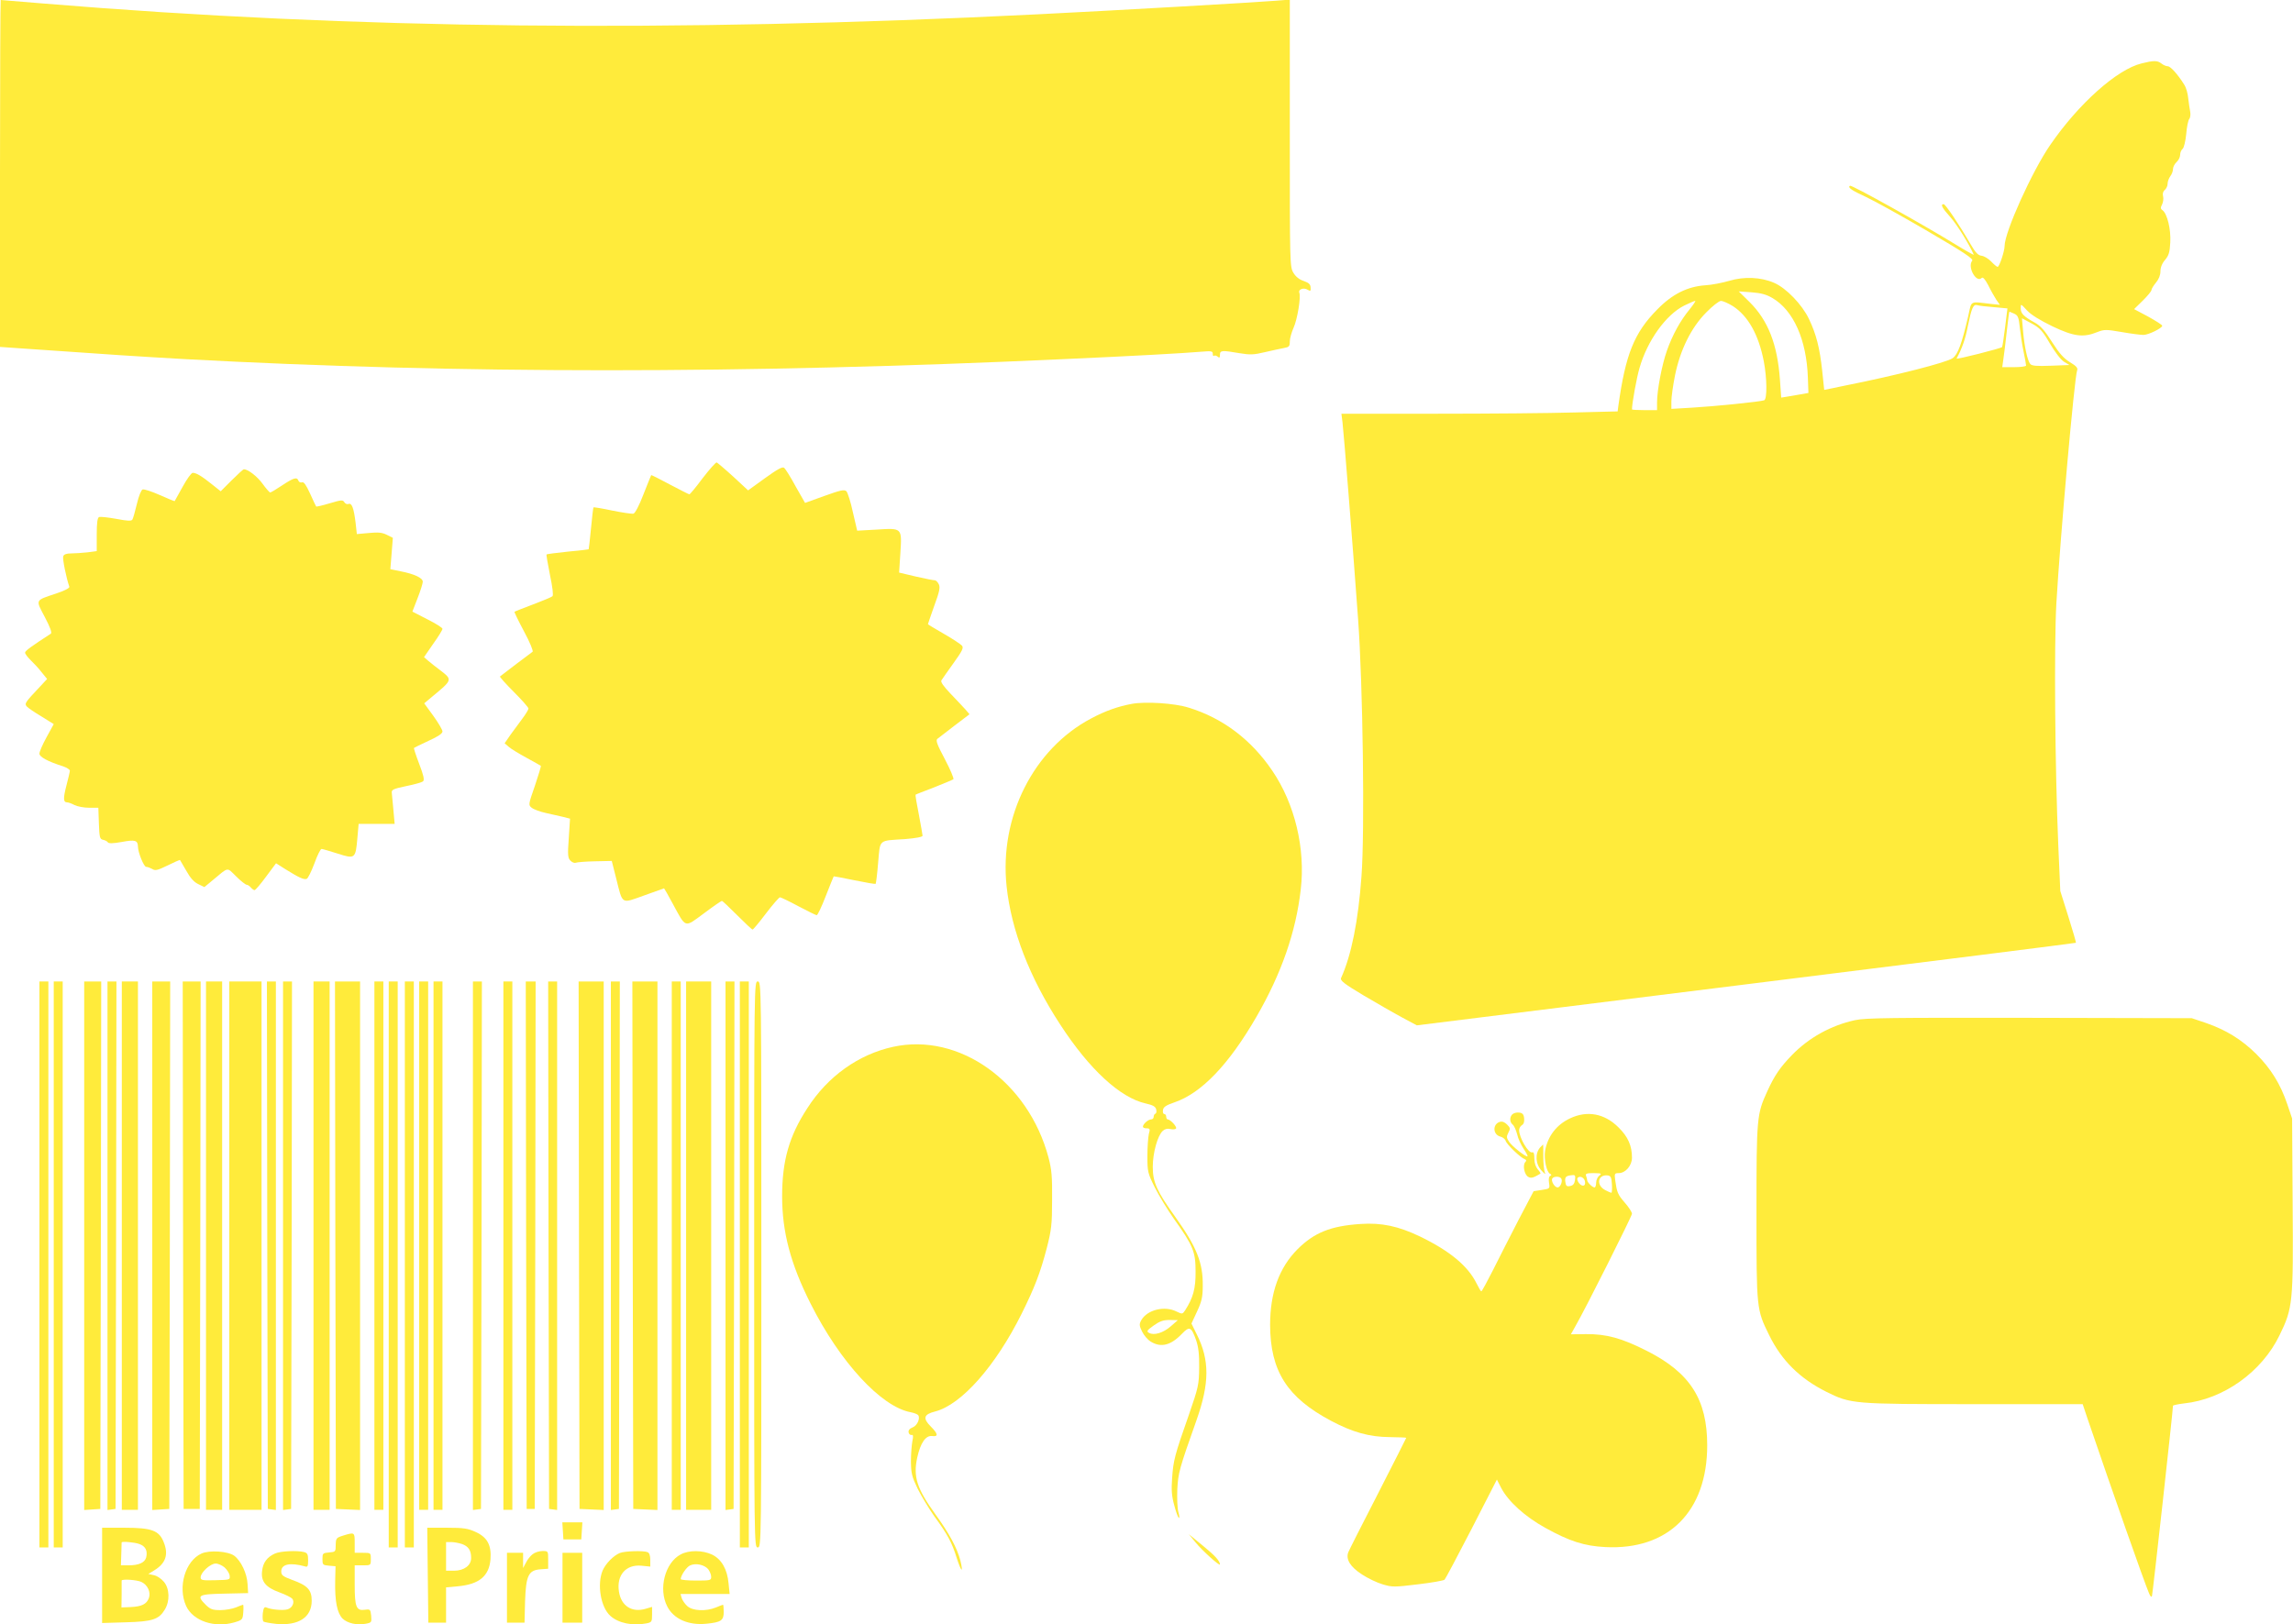 <?xml version="1.0" standalone="no"?>
<!DOCTYPE svg PUBLIC "-//W3C//DTD SVG 20010904//EN"
 "http://www.w3.org/TR/2001/REC-SVG-20010904/DTD/svg10.dtd">
<svg version="1.0" xmlns="http://www.w3.org/2000/svg"
 width="1280pt" height="907pt" viewBox="0 0 1280 907"
 preserveAspectRatio="xMidYMid meet">
<g transform="translate(0,907) scale(0.1,-0.1)"
fill="#ffeb3b" stroke="none">
<path d="M0 8102 l0 -969 173 -12 c457 -32 593 -41 857 -56 1529 -83 3118 -83
4910 0 384 17 669 33 763 41 60 5 67 4 67 -12 0 -9 3 -14 7 -11 3 4 12 2 20
-4 10 -9 13 -7 13 10 0 25 11 26 109 9 60 -10 80 -9 143 6 40 9 88 20 106 23
28 5 32 9 32 37 0 17 10 51 21 76 21 46 42 172 32 196 -7 19 25 30 47 16 15
-9 18 -7 16 13 -1 18 -10 26 -38 36 -25 8 -45 24 -58 46 -20 33 -20 51 -20
780 l0 745 -77 -6 c-124 -10 -890 -54 -1333 -76 -2046 -102 -3812 -83 -5543
60 -131 11 -240 20 -243 20 -2 0 -4 -436 -4 -968z"/>
<path d="M11955 8716 c-137 -33 -352 -225 -510 -455 -101 -146 -255 -487 -255
-565 0 -28 -29 -116 -39 -116 -4 0 -20 13 -35 29 -16 17 -40 31 -54 33 -20 2
-34 17 -61 63 -65 112 -141 225 -151 225 -20 0 -9 -21 38 -73 37 -42 103 -148
130 -209 2 -4 -45 22 -105 59 -177 109 -577 332 -586 326 -15 -9 7 -25 90 -63
47 -22 202 -108 344 -191 207 -121 257 -155 248 -165 -28 -34 23 -126 53 -96
7 7 19 -7 37 -41 14 -29 35 -65 45 -81 l20 -28 -50 5 c-121 14 -107 22 -127
-68 -35 -152 -58 -215 -87 -235 -34 -24 -314 -96 -601 -153 l-116 -24 -11 106
c-14 129 -33 204 -74 290 -38 80 -127 173 -195 202 -73 32 -168 36 -250 11
-38 -11 -98 -23 -135 -25 -98 -7 -183 -49 -266 -134 -130 -131 -178 -252 -218
-539 l-4 -31 -242 -6 c-133 -4 -479 -7 -771 -7 l-529 0 6 -47 c7 -56 57 -682
87 -1098 27 -364 38 -1191 19 -1439 -18 -248 -56 -439 -114 -567 -6 -14 19
-33 126 -97 73 -43 170 -99 215 -123 l82 -44 1838 229 c1011 126 1839 230
1841 232 2 1 -17 67 -42 146 l-45 143 -11 250 c-19 445 -24 1121 -11 1355 21
364 101 1264 116 1302 5 13 -4 24 -39 45 -35 21 -60 49 -101 113 -41 65 -64
91 -97 109 -62 34 -78 51 -78 80 0 26 0 26 35 -12 22 -24 72 -55 142 -89 120
-57 172 -64 251 -32 38 15 49 15 136 0 51 -9 106 -16 121 -16 28 0 105 38 105
51 0 5 -35 27 -78 51 l-79 42 49 48 c26 26 48 52 48 59 0 6 11 24 25 41 16 19
25 42 25 63 0 21 9 45 26 64 21 25 26 43 29 98 4 73 -17 159 -43 179 -12 8
-12 15 -3 32 6 12 9 32 6 45 -4 15 -1 28 9 36 9 8 16 23 16 35 0 12 7 31 15
42 8 10 15 28 15 40 0 11 9 29 20 39 11 10 20 28 20 40 0 13 6 28 14 34 7 6
16 42 20 83 3 39 11 77 17 84 6 7 8 26 5 41 -3 15 -8 49 -11 75 -2 26 -12 60
-22 75 -36 58 -77 103 -92 103 -9 0 -25 7 -35 15 -23 18 -43 18 -111 1z
m-2061 -1310 c118 -69 191 -234 198 -446 l3 -84 -45 -8 c-25 -4 -59 -10 -76
-13 l-31 -5 -7 100 c-14 197 -66 331 -170 434 l-60 59 71 -5 c53 -4 83 -12
117 -32z m-462 -63 c-52 -63 -96 -143 -127 -231 -28 -79 -55 -222 -55 -288 l0
-44 -70 0 c-38 0 -70 2 -70 4 0 33 26 177 42 231 44 154 148 298 250 349 29
14 56 26 61 26 4 0 -10 -21 -31 -47z m241 18 c85 -55 144 -159 173 -309 18
-94 19 -211 2 -217 -22 -8 -278 -34 -400 -41 l-118 -7 0 43 c0 23 9 88 20 143
29 143 90 267 174 352 35 36 72 65 83 65 10 0 40 -13 66 -29z m1457 -6 l76 -7
-13 -105 c-7 -58 -15 -108 -17 -111 -9 -8 -257 -71 -254 -64 31 57 50 112 63
182 21 101 30 123 53 116 9 -3 51 -8 92 -11z m113 -36 c22 -10 26 -20 32 -78
4 -36 13 -97 21 -134 8 -38 14 -73 14 -78 0 -5 -30 -9 -66 -9 l-67 0 6 43 c4
23 12 93 19 155 7 61 13 112 15 112 1 0 13 -5 26 -11z m200 -167 c29 -49 61
-91 79 -102 l30 -18 -103 -4 c-81 -3 -107 -1 -116 10 -15 18 -33 98 -40 186
l-6 69 54 -29 c46 -25 60 -40 102 -112z"/>
<path d="M3923 6401 c-37 -50 -71 -91 -75 -91 -3 0 -52 25 -109 55 -56 30
-103 54 -104 52 -1 -1 -20 -49 -43 -107 -24 -63 -47 -106 -56 -108 -9 -2 -62
6 -117 17 -56 12 -104 20 -106 18 -2 -2 -8 -55 -14 -118 -6 -63 -12 -115 -13
-116 -1 -1 -53 -7 -116 -13 -63 -7 -117 -13 -119 -16 -2 -2 7 -53 19 -114 14
-66 20 -114 14 -119 -5 -5 -54 -25 -109 -46 -55 -21 -102 -39 -103 -41 -2 -1
22 -51 53 -109 32 -59 53 -110 48 -114 -8 -5 -171 -129 -182 -138 -3 -2 32
-41 77 -86 45 -45 82 -87 82 -93 0 -6 -15 -31 -33 -55 -18 -24 -48 -65 -67
-91 l-33 -48 23 -20 c12 -11 57 -38 99 -61 42 -23 78 -43 80 -45 2 -2 -13 -52
-33 -111 -37 -106 -37 -108 -18 -123 11 -9 46 -22 78 -29 33 -7 76 -17 97 -22
l39 -10 -7 -109 c-7 -94 -5 -111 9 -125 9 -10 23 -15 30 -12 8 3 56 7 108 8
l93 2 25 -99 c37 -147 26 -140 155 -94 61 22 111 40 112 40 1 0 23 -38 48 -85
76 -140 64 -136 174 -55 52 39 97 70 101 70 3 0 41 -36 85 -80 44 -44 82 -80
86 -80 4 0 37 40 75 90 38 50 73 90 78 90 5 0 51 -22 103 -50 51 -27 98 -50
102 -50 5 0 28 48 51 108 23 59 43 108 44 109 0 1 53 -9 116 -22 63 -13 117
-22 118 -20 2 2 9 55 14 119 12 133 -1 121 151 131 61 5 97 12 97 19 0 6 -10
59 -21 119 -12 59 -20 109 -18 110 2 2 49 20 104 41 55 22 103 42 107 45 4 4
-17 54 -47 111 -44 83 -53 107 -42 115 7 6 50 39 96 74 l83 63 -23 27 c-13 14
-50 54 -82 87 -40 42 -57 66 -52 75 5 8 35 51 68 97 49 68 57 85 47 97 -7 8
-52 38 -101 66 -49 28 -89 52 -89 54 0 2 16 48 35 102 29 78 34 103 26 120 -6
13 -16 23 -23 23 -7 0 -55 9 -106 21 l-93 22 7 108 c9 143 11 141 -133 132
l-108 -6 -24 103 c-12 57 -29 109 -36 117 -12 11 -31 7 -123 -26 l-108 -39
-53 93 c-28 52 -57 98 -64 103 -9 8 -39 -9 -107 -58 l-94 -68 -83 77 c-46 42
-88 77 -92 79 -5 2 -40 -38 -78 -87z"/>
<path d="M1293 6388 l-61 -61 -49 39 c-56 45 -87 64 -107 64 -8 0 -33 -35 -56
-77 -24 -43 -44 -79 -45 -81 -1 -1 -39 14 -83 34 -45 20 -88 34 -96 31 -8 -3
-22 -38 -32 -81 -10 -42 -21 -81 -25 -87 -5 -9 -28 -8 -90 4 -45 8 -88 13 -96
10 -9 -4 -13 -30 -13 -98 l0 -92 -52 -7 c-29 -3 -70 -6 -91 -6 -26 0 -40 -5
-44 -16 -5 -14 17 -121 34 -170 3 -7 -28 -23 -74 -38 -119 -40 -115 -32 -63
-131 30 -57 41 -88 34 -93 -111 -72 -144 -96 -144 -106 0 -7 14 -25 31 -42 17
-16 45 -46 61 -67 l31 -38 -39 -42 c-84 -89 -88 -95 -75 -111 7 -8 43 -33 82
-56 l69 -43 -40 -73 c-22 -40 -40 -81 -40 -92 0 -18 47 -44 133 -71 20 -7 37
-18 37 -24 0 -7 -9 -43 -19 -82 -19 -73 -18 -95 4 -95 7 0 26 -7 41 -15 16 -8
52 -15 81 -15 l52 0 3 -87 c3 -79 5 -88 23 -92 11 -2 23 -8 27 -14 4 -7 28 -7
78 2 74 14 89 9 90 -25 0 -33 33 -114 46 -114 8 0 23 -6 34 -12 17 -11 30 -7
86 20 36 18 68 32 69 30 1 -2 17 -29 35 -60 22 -40 43 -63 66 -74 l35 -17 47
39 c90 75 77 73 130 21 26 -26 53 -47 59 -47 6 0 16 -7 23 -15 7 -8 16 -15 21
-15 5 0 34 34 64 75 l56 75 52 -33 c77 -48 104 -60 119 -54 7 2 26 41 43 86
16 45 34 81 40 81 5 0 46 -12 90 -26 97 -31 100 -29 110 87 l7 79 100 0 101 0
-7 78 c-4 42 -8 86 -9 96 -2 17 10 22 81 37 46 9 88 21 94 27 8 8 2 35 -22 97
-18 47 -31 87 -29 89 2 2 39 20 82 40 51 23 77 40 77 52 0 9 -23 48 -51 87
l-51 70 43 36 c116 96 116 95 46 149 -23 17 -53 41 -66 52 l-24 21 51 74 c29
40 52 78 52 84 0 6 -38 30 -84 53 l-84 43 29 75 c16 41 29 82 29 92 0 21 -46
43 -123 58 l-58 12 7 87 7 88 -34 17 c-26 13 -48 15 -100 10 l-67 -6 -7 63
c-10 82 -21 113 -40 105 -8 -3 -18 2 -23 10 -8 14 -17 13 -81 -6 -40 -12 -74
-20 -76 -18 -2 2 -17 34 -34 72 -22 48 -35 67 -45 63 -8 -3 -17 1 -20 9 -8 22
-26 17 -91 -26 -33 -22 -63 -40 -67 -40 -3 0 -23 22 -43 50 -30 41 -81 80
-104 80 -3 0 -34 -28 -68 -62z"/>
<path d="M6318 5140 c-76 -14 -148 -39 -228 -82 -321 -170 -512 -549 -471
-936 26 -246 128 -510 299 -772 163 -251 335 -409 477 -441 40 -9 55 -17 59
-33 3 -12 1 -22 -4 -24 -6 -2 -10 -10 -10 -18 0 -8 -6 -14 -14 -14 -16 0 -46
-26 -46 -41 0 -5 9 -9 21 -9 18 0 20 -4 12 -32 -4 -18 -8 -74 -8 -124 0 -86 2
-95 42 -175 23 -46 71 -124 106 -174 108 -151 121 -184 121 -295 1 -95 -14
-147 -59 -217 -14 -21 -16 -21 -47 -6 -67 34 -164 10 -197 -48 -12 -22 -12
-30 4 -63 10 -21 32 -47 49 -57 57 -35 112 -21 175 45 41 43 52 37 78 -37 13
-38 18 -80 17 -153 -1 -95 -4 -109 -58 -265 -79 -225 -86 -252 -93 -352 -5
-67 -2 -102 12 -152 9 -36 21 -67 25 -70 5 -3 4 12 -2 32 -6 21 -8 78 -6 128
5 92 11 114 107 385 73 207 74 335 2 479 l-30 61 31 67 c26 56 32 81 32 143 2
129 -34 218 -153 385 -104 145 -126 194 -126 280 0 78 27 175 56 201 12 11 27
14 43 10 14 -3 27 -2 31 3 6 10 -32 51 -47 51 -4 0 -8 7 -8 15 0 8 -5 15 -11
15 -6 0 -9 10 -7 22 2 17 17 27 64 43 152 52 305 213 459 480 139 241 219 472
246 708 27 229 -33 479 -159 664 -117 173 -277 294 -467 352 -79 25 -240 35
-317 21z m218 -3475 c-42 -37 -94 -53 -122 -37 -15 8 -12 14 26 41 34 24 53
31 89 31 l46 -1 -39 -34z"/>
<path d="M220 2010 l0 -1580 25 0 25 0 0 1580 0 1580 -25 0 -25 0 0 -1580z"/>
<path d="M300 2010 l0 -1580 25 0 25 0 0 1580 0 1580 -25 0 -25 0 0 -1580z"/>
<path d="M470 2114 l0 -1475 45 3 45 3 3 1473 2 1472 -47 0 -48 0 0 -1476z"/>
<path d="M600 2114 l0 -1475 23 3 22 3 3 1473 2 1472 -25 0 -25 0 0 -1476z"/>
<path d="M680 2115 l0 -1475 45 0 45 0 0 1475 0 1475 -45 0 -45 0 0 -1475z"/>
<path d="M850 2114 l0 -1475 48 3 47 3 3 1473 2 1472 -50 0 -50 0 0 -1476z"/>
<path d="M1022 2118 l3 -1473 45 0 45 0 3 1473 2 1472 -50 0 -50 0 2 -1472z"/>
<path d="M1150 2115 l0 -1475 45 0 45 0 0 1475 0 1475 -45 0 -45 0 0 -1475z"/>
<path d="M1280 2115 l0 -1475 90 0 90 0 0 1475 0 1475 -90 0 -90 0 0 -1475z"/>
<path d="M1492 2118 l3 -1473 23 -3 22 -3 0 1475 0 1476 -25 0 -25 0 2 -1472z"/>
<path d="M1580 2114 l0 -1475 23 3 22 3 3 1473 2 1472 -25 0 -25 0 0 -1476z"/>
<path d="M1750 2115 l0 -1475 45 0 45 0 0 1475 0 1475 -45 0 -45 0 0 -1475z"/>
<path d="M1872 2118 l3 -1473 68 -3 67 -3 0 1476 0 1475 -70 0 -70 0 2 -1472z"/>
<path d="M2090 2115 l0 -1475 25 0 25 0 0 1475 0 1475 -25 0 -25 0 0 -1475z"/>
<path d="M2170 2010 l0 -1580 25 0 25 0 0 1580 0 1580 -25 0 -25 0 0 -1580z"/>
<path d="M2260 2010 l0 -1580 25 0 25 0 0 1580 0 1580 -25 0 -25 0 0 -1580z"/>
<path d="M2340 2115 l0 -1475 25 0 25 0 0 1475 0 1475 -25 0 -25 0 0 -1475z"/>
<path d="M2420 2115 l0 -1475 25 0 25 0 0 1475 0 1475 -25 0 -25 0 0 -1475z"/>
<path d="M2640 2114 l0 -1475 23 3 22 3 3 1473 2 1472 -25 0 -25 0 0 -1476z"/>
<path d="M2810 2115 l0 -1475 25 0 25 0 0 1475 0 1475 -25 0 -25 0 0 -1475z"/>
<path d="M2937 2118 l3 -1473 22 0 23 0 3 1473 2 1472 -27 0 -28 0 2 -1472z"/>
<path d="M3062 2118 l3 -1473 23 -3 22 -3 0 1475 0 1476 -25 0 -25 0 2 -1472z"/>
<path d="M3232 2118 l3 -1473 68 -3 67 -3 0 1476 0 1475 -70 0 -70 0 2 -1472z"/>
<path d="M3410 2114 l0 -1475 23 3 22 3 3 1473 2 1472 -25 0 -25 0 0 -1476z"/>
<path d="M3532 2118 l3 -1473 68 -3 67 -3 0 1476 0 1475 -70 0 -70 0 2 -1472z"/>
<path d="M3750 2115 l0 -1475 25 0 25 0 0 1475 0 1475 -25 0 -25 0 0 -1475z"/>
<path d="M3830 2115 l0 -1475 70 0 70 0 0 1475 0 1475 -70 0 -70 0 0 -1475z"/>
<path d="M4050 2114 l0 -1475 23 3 22 3 3 1473 2 1472 -25 0 -25 0 0 -1476z"/>
<path d="M4130 2010 l0 -1580 25 0 25 0 0 1580 0 1580 -25 0 -25 0 0 -1580z"/>
<path d="M4210 2010 c0 -1573 0 -1580 20 -1580 20 0 20 7 20 1580 0 1573 0
1580 -20 1580 -20 0 -20 -7 -20 -1580z"/>
<path d="M10355 3374 c-133 -29 -257 -97 -352 -195 -66 -68 -97 -113 -138
-203 -58 -127 -60 -144 -60 -676 0 -540 0 -541 71 -685 69 -141 171 -242 319
-316 137 -68 146 -69 825 -69 l606 0 26 -78 c142 -416 317 -914 344 -977 8
-20 14 -25 17 -15 4 13 118 1043 117 1061 0 3 28 9 61 13 221 23 435 176 534
381 74 152 77 180 73 731 l-3 479 -27 80 c-38 112 -91 198 -173 280 -82 81
-168 134 -280 173 l-80 27 -905 2 c-773 1 -915 0 -975 -13z"/>
<path d="M4985 3225 c-192 -42 -364 -164 -478 -342 -102 -156 -141 -294 -141
-493 0 -198 47 -377 159 -599 164 -326 393 -575 558 -606 21 -4 40 -12 43 -17
12 -19 -7 -59 -32 -68 -17 -7 -24 -16 -22 -28 2 -9 10 -16 17 -14 9 2 10 -7 4
-35 -4 -21 -8 -72 -8 -113 1 -66 5 -84 37 -151 21 -42 62 -110 92 -153 76
-104 100 -149 126 -233 26 -81 39 -91 21 -16 -18 69 -62 151 -138 256 -105
146 -126 210 -103 318 18 82 47 125 83 121 36 -5 34 12 -7 53 -46 46 -40 68
24 84 147 38 337 253 483 546 73 147 104 228 140 365 26 102 30 132 30 270 1
130 -2 168 -20 237 -113 424 -499 699 -868 618z"/>
<path d="M8442 2848 c-16 -16 -15 -43 2 -57 8 -6 19 -31 25 -54 5 -24 22 -60
36 -81 14 -21 24 -40 22 -42 -7 -7 -86 55 -103 81 -15 22 -15 29 -4 51 12 22
11 27 -7 45 -14 14 -27 19 -41 15 -41 -13 -39 -71 3 -82 13 -3 27 -14 30 -24
6 -20 83 -94 106 -102 10 -4 11 -9 3 -17 -15 -17 -5 -70 17 -82 17 -9 27 -6
68 18 2 2 -4 12 -15 24 -11 13 -19 35 -19 60 0 27 -3 38 -12 35 -20 -8 -73 82
-73 124 0 10 7 23 16 28 10 6 14 19 12 38 -2 22 -9 30 -28 32 -14 2 -31 -3
-38 -10z"/>
<path d="M8765 2826 c-76 -35 -126 -101 -140 -182 -7 -46 8 -119 28 -128 9 -5
9 -7 0 -12 -7 -3 -9 -18 -6 -38 5 -33 5 -33 -41 -40 l-45 -7 -85 -162 c-46
-89 -110 -215 -142 -279 -33 -65 -61 -117 -65 -118 -3 0 -14 19 -26 43 -48 98
-149 182 -316 263 -121 58 -215 78 -332 70 -167 -11 -258 -48 -351 -140 -104
-104 -154 -244 -154 -424 1 -257 95 -405 340 -535 121 -64 213 -90 327 -91 51
-1 93 -2 93 -4 0 -2 -71 -141 -157 -310 -87 -169 -162 -317 -167 -330 -14 -39
12 -81 77 -123 32 -21 84 -46 115 -55 53 -16 66 -16 197 0 77 9 144 21 149 26
5 5 73 133 151 284 l141 275 24 -47 c40 -76 133 -160 245 -222 137 -76 219
-102 336 -108 352 -18 569 199 569 568 0 256 -95 405 -336 527 -140 71 -225
95 -341 94 l-84 -1 24 43 c60 104 317 617 317 630 0 9 -18 37 -40 62 -40 46
-44 57 -54 128 -4 34 -3 37 20 37 38 0 74 42 74 86 0 67 -22 117 -75 169 -78
78 -174 96 -270 51z m163 -320 c-10 -7 -18 -25 -18 -40 0 -14 -4 -26 -9 -26
-12 0 -41 29 -41 40 0 5 -3 15 -6 24 -5 13 2 16 42 16 43 -1 47 -2 32 -14z
m-136 -25 c-3 -21 -11 -30 -27 -33 -19 -4 -24 0 -27 23 -4 28 3 35 43 38 12 1
14 -6 11 -28z m206 -23 c2 -27 0 -48 -3 -48 -3 0 -19 7 -34 15 -53 27 -42 89
14 82 16 -2 21 -11 23 -49z m-283 32 c10 -15 -5 -50 -20 -50 -17 0 -38 36 -30
50 8 13 42 13 50 0z m133 -18 c2 -14 -2 -22 -12 -22 -17 0 -39 34 -29 44 14
13 38 0 41 -22z"/>
<path d="M8597 2663 c-29 -34 -26 -93 9 -130 19 -20 24 -23 17 -8 -4 11 -8 50
-8 88 0 37 0 67 -1 67 0 0 -8 -8 -17 -17z"/>
<path d="M3142 523 l3 -48 50 0 50 0 3 48 3 47 -56 0 -56 0 3 -47z"/>
<path d="M570 274 l0 -266 133 4 c148 4 184 16 217 71 29 47 27 117 -5 155
-14 17 -39 34 -56 37 l-31 7 33 20 c64 39 81 88 53 157 -26 66 -67 81 -221 81
l-123 0 0 -266z m208 175 c34 -12 47 -37 38 -75 -8 -29 -41 -44 -99 -44 l-42
0 2 62 c1 35 2 64 2 66 2 7 72 1 99 -9z m12 -212 c35 -17 53 -58 41 -90 -13
-34 -40 -47 -102 -50 l-51 -2 1 73 c0 39 0 74 0 77 2 10 87 4 111 -8z"/>
<path d="M2388 275 l3 -265 49 0 50 0 0 99 0 98 66 6 c119 11 174 57 182 150
6 79 -17 123 -82 153 -44 20 -66 24 -161 24 l-110 0 3 -265z m191 174 c36 -13
51 -35 51 -78 0 -42 -40 -71 -96 -71 l-44 0 0 80 0 80 29 0 c15 0 42 -5 60
-11z"/>
<path d="M1915 496 c-38 -12 -40 -15 -41 -52 0 -38 -1 -39 -37 -42 -35 -3 -37
-5 -37 -37 0 -32 2 -34 37 -37 l36 -3 -2 -85 c-2 -111 11 -176 41 -207 27 -26
80 -39 130 -29 32 6 33 8 30 44 -4 36 -5 38 -35 34 -48 -7 -57 15 -57 140 l0
108 45 0 c45 0 45 0 45 35 0 35 0 35 -45 35 l-45 0 0 55 c0 60 0 61 -65 41z"/>
<path d="M6673 459 c36 -45 137 -136 137 -124 0 19 -28 50 -97 106 l-77 63 37
-45z"/>
<path d="M1125 396 c-91 -41 -134 -187 -86 -293 39 -84 159 -124 271 -91 43
13 45 15 48 56 2 23 1 42 -1 42 -3 0 -21 -7 -40 -15 -20 -8 -59 -15 -87 -15
-44 0 -56 5 -81 29 -54 54 -45 60 104 63 l132 3 -3 50 c-3 60 -37 131 -75 159
-35 25 -138 32 -182 12z m129 -78 c14 -13 27 -33 28 -46 3 -23 0 -23 -80 -25
-73 -2 -82 0 -82 16 0 27 54 77 84 77 14 0 36 -10 50 -22z"/>
<path d="M1535 396 c-44 -20 -67 -50 -72 -98 -7 -58 20 -91 97 -119 33 -12 65
-28 71 -35 16 -19 1 -53 -27 -60 -26 -7 -90 -1 -115 10 -13 6 -18 0 -22 -31
-2 -21 -1 -41 3 -46 3 -4 36 -10 73 -14 124 -11 197 37 197 129 0 61 -23 86
-110 117 -51 19 -60 26 -60 47 0 41 49 51 133 28 14 -5 17 1 17 34 0 33 -4 41
-22 46 -39 10 -132 6 -163 -8z"/>
<path d="M2973 392 c-12 -9 -29 -30 -37 -47 l-16 -30 0 43 0 42 -45 0 -45 0 0
-195 0 -195 49 0 49 0 3 119 c5 145 19 174 87 179 l42 3 0 50 c0 49 0 49 -32
49 -18 0 -43 -8 -55 -18z"/>
<path d="M3460 399 c-36 -15 -79 -59 -96 -98 -32 -77 -11 -205 43 -253 45 -41
124 -57 202 -42 29 6 31 9 31 49 l0 43 -34 -10 c-78 -24 -139 15 -151 96 -14
91 39 152 125 144 l50 -5 0 37 c0 25 -5 40 -16 44 -24 9 -126 6 -154 -5z"/>
<path d="M3800 391 c-88 -46 -126 -193 -75 -291 36 -70 119 -106 218 -96 82 8
97 18 97 66 0 22 -2 40 -4 40 -2 0 -20 -7 -39 -15 -56 -23 -131 -20 -161 8
-13 12 -27 32 -31 45 l-6 22 137 0 137 0 -6 59 c-7 79 -39 135 -92 161 -53 25
-129 26 -175 1z m153 -82 c9 -12 17 -31 17 -43 0 -20 -5 -21 -85 -21 -47 0
-85 4 -85 8 0 20 33 69 53 77 32 14 79 3 100 -21z"/>
<path d="M3140 205 l0 -195 55 0 55 0 0 195 0 195 -55 0 -55 0 0 -195z"/>
</g>
</svg>
